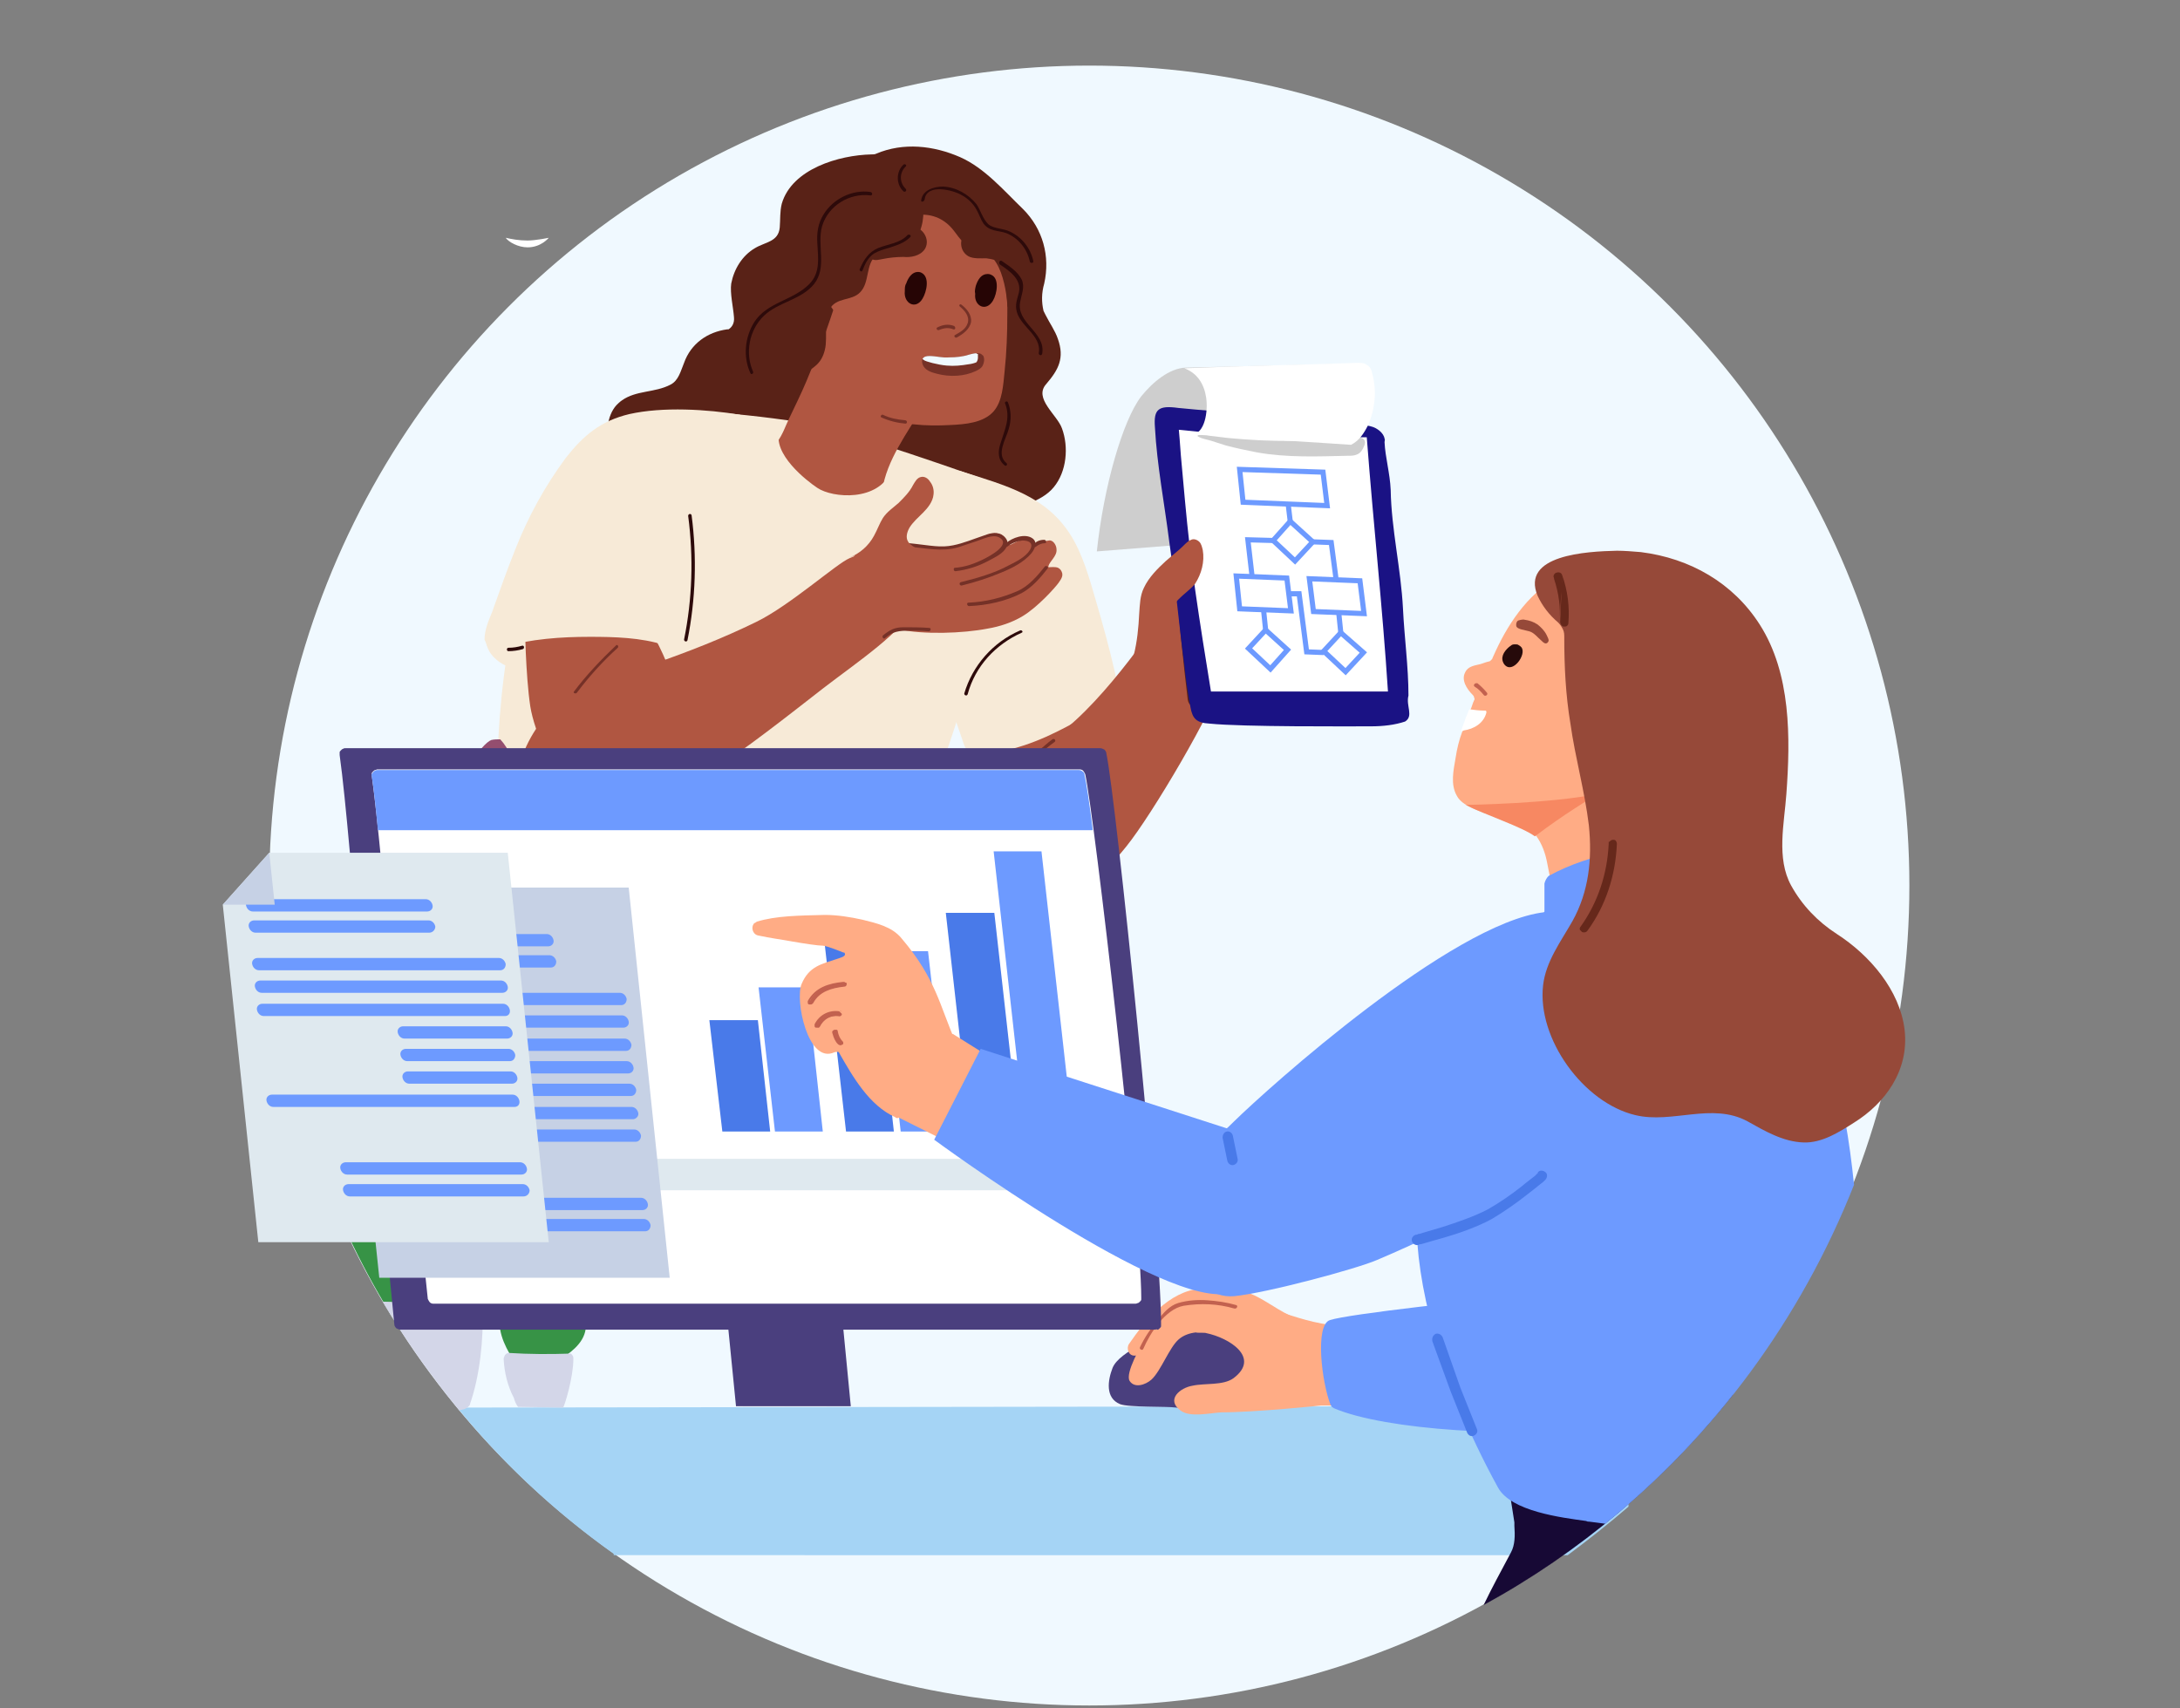 <?xml version="1.0" encoding="utf-8"?>
<!-- Generator: Adobe Illustrator 28.2.0, SVG Export Plug-In . SVG Version: 6.00 Build 0)  -->
<svg version="1.1" id="Layer_1" xmlns="http://www.w3.org/2000/svg" xmlns:xlink="http://www.w3.org/1999/xlink" x="0px" y="0px"
	 viewBox="0 0 319 250" style="enable-background:new 0 0 319 250;" xml:space="preserve">
<rect x="0" y="0" width="319" height="250" fill="#808080" stroke="none"/>
<style type="text/css">
	.st0{fill:#F0F9FF;}
	.st1{fill:#592217;}
	.st2{fill:#B05641;}
	.st3{fill:#F7EAD7;}
	.st4{fill:#944E6F;}
	.st5{fill:#2D0A0A;}
	.st6{fill:#CECECE;}
	.st7{fill:#1A1284;}
	.st8{fill:#FFFFFF;}
	.st9{fill:#260505;}
	.st10{fill:#753127;}
	.st11{fill:#A5D4F5;}
	.st12{fill:#4A3F7E;}
	.st13{fill:#FFAC85;}
	.st14{fill:#170935;}
	.st15{fill:#F78862;}
	.st16{fill:#6D9AFF;}
	.st17{fill-rule:evenodd;clip-rule:evenodd;fill:#497AE9;}
	.st18{fill:#964939;}
	.st19{fill:#66281B;}
	.st20{fill-rule:evenodd;clip-rule:evenodd;fill:#66281B;}
	.st21{fill:#260A0A;}
	.st22{fill:#C2614F;}
	.st23{fill:#379346;}
	.st24{fill:#D3D6E8;}
	.st25{fill:#401321;}
	.st26{fill:#DFE9EF;}
	.st27{fill:#497AE9;}
	.st28{fill-rule:evenodd;clip-rule:evenodd;fill:#C2614F;}
	.st29{fill:none;stroke:#6D9AFF;stroke-width:0.75;stroke-miterlimit:10;}
	.st30{fill:#C6D1E5;}
	.st31{fill:#AFAFAF;}
</style>
<circle class="st0" cx="159.4" cy="129.6" r="120"/>
<g>
	<path class="st1" d="M94.5,70.7c1.5,0.1,3-0.8,4.5-1.2c2-0.6,4.2-1,6.3-0.8c3.9,0.4,6.6,3.2,9.9,5c2.7,1.4,5.4,1.9,8.3,0.7
		c2-0.8,3.7-2,5.9-1.9c2.9,0.1,5.1,2.1,7.7,3c2.8,1,6.3,0.8,9.1-0.3c2.7-1.1,6.1-1.6,8-3.9c1.9-2.3,2.2-5.9,1.2-8.6
		c-0.7-2-4.2-4.4-2.3-6.5c1.8-2.1,2.7-3.8,1.7-6.6c-0.4-1.2-1.2-2.3-1.8-3.5c-0.1-0.2-0.2-0.4-0.3-0.6c-0.3-1.3-0.3-2.6,0.1-4
		c0.9-4-0.2-8-3.1-10.9c-2.8-2.7-5.6-6-9.2-7.6c-3.9-1.7-8.3-2.2-12.3-0.5c-0.2,0.1-0.4,0.1-0.7,0.1c-4.7,0.1-11.6,2.1-13.1,7.2
		c-0.3,1.2-0.2,2.3-0.3,3.5c-0.2,2.1-2.1,2.1-3.6,3c-1.9,1.1-3.1,3.1-3.5,5.2c-0.2,1.4,0.3,3.5,0.4,4.9c0.1,0.9-0.3,1.5-0.8,1.8
		c-0.1,0-0.2,0-0.2,0c-2.9,0.4-5.3,2.1-6.3,4.9c-0.5,1.2-0.8,2.6-2,3.2c-2.3,1.2-5,0.8-7.1,2.3c-0.3,0.2-0.6,0.5-0.8,0.7
		C87.4,62.4,89.1,70.4,94.5,70.7z"/>
	<path class="st2" d="M142.4,103.8c0.1-0.3,0.3-0.4,0.5-0.5c3.9-3.9,9.2-5.8,14.8-5.4c0.3,0,0.5,0.2,0.6,0.3c0.3,0,0.5,0.2,0.6,0.6
		c0.9,4,1.7,8,2.6,11.9c0.8,3.8,1.9,7.6,2.1,11.4c0,1.2,0,2.4-0.3,3.6c-2.6,3-6,5.8-10,5c-2.3-0.4-4.2-1.9-5.7-3.8
		c-0.3-0.4-0.6-0.9-0.8-1.4c-1.4-3.8-2.5-9.4-3.7-16.9c-0.1-0.7-0.1-3.3-0.6-3.8C142.1,104.7,142,104.2,142.4,103.8z"/>
	<path class="st3" d="M136.5,81.5c0.1,4.3,0.6,13.4,0.6,13.9c0.6,3.9,2.4,9.1,3.7,12.8c0.5,1.6,0.6,1.8,2.5,1.9
		c4.2,0.3,9.1-1.8,12.7-3.7c2.1-1.1,4.3-2.3,5.9-4.1c1.3-1.5,1.7-2.2,1.2-4.1c-0.8-3.5-1.8-7.1-2.8-10.5c-0.9-3.1-1.9-6.7-3.7-9.5
		c-3.6-5.6-9.2-7.1-16.2-9.3C139.8,68.7,136.4,77.5,136.5,81.5z"/>
	<path class="st3" d="M84.6,126.4c7,1.9,14.1,4.3,21.3,5.5c5.9,1,10.9,3.9,16.1,0.7c2.6-1.6,4.7-4,6.7-6.4c1.5-1.7,2.9-3.4,4.2-5.3
		c0.4,0.3,1,0.3,1.2-0.3c2.5-5,5.6-13.3,6.9-18.7c0.8-3.4,3.6-5.2,6.5-6.7c3.4-1.9,6.8-4,9-7.3c4.3-6.4-2.1-13.5-7.8-16
		c-1.3-0.6-18.5-6.8-29.5-9.8c0,0-18-3-25.3-1.6c-7.4,1.5-10.5,7.7-13.4,14c-6.4,13.7-8,28.9-7.8,45.7
		C75.4,122.2,79.6,125,84.6,126.4z"/>
	<path class="st2" d="M118.7,72.2c-2.6-1.3-4.5-3.4-5.2-6.1c-0.1-0.5-0.1-1,0.2-1.4c0.8-1,1.3-2.5,1.7-3.3c0.9-1.9,1.8-3.7,2.6-5.6
		c1.7-4,3.2-8,4.5-12.2c0.1-0.4,0.5-0.6,0.9-0.6c0.4-0.1,0.8,0.1,1,0.5c1.3,3.4,2.9,6.9,5.1,9.8c1.5,1.9,3.8,3,5,5.1
		c0.5,0.1,0.8,0.7,0.5,1.2c-2.2,3.7-5.3,7.8-5.9,12.2C126.6,74.3,121.5,73.5,118.7,72.2z"/>
	<path class="st3" d="M116.5,134.6c2.4,1.1,4.5,3,6.3,5.1c-1.6,3.8-2,7.6-0.2,12.5c1.8,4.6,3.4,10.2,4.9,16
		c-1.9,1.4-4.4,1.9-6.7,2.3c-3,0.5-5.8,0.9-8.7,1.9c-5.3,1.8-14.6,5.1-17-2.5c-1.1-3.2,0.9-5.4,3.4-7.1c1.4-0.9,3.6-2,4.2-3.7
		c0.6-1.7-0.3-3.7-1.2-5.2c-0.9-1.5-3-3.6-2.7-5.6c0.4-2.9,4.4-3.2,6.6-3c2.4,0.1,4.8,0.7,7.2,1.5c0.9,0.3,1.9-0.7,1.6-1.6
		C113.3,142.8,111,132.1,116.5,134.6z"/>
	<path class="st4" d="M78.3,167.1c0.9,0.1,1.8,0.5,1.7,1.4c-0.1,1.4-2.3,2.4-3.4,2.9c-0.5,0.3-0.2,1,0.3,1c1.2,0.1,3,0.7,2.8,2.2
		c-0.2,1.2-1.6,1.9-2.7,2c-1.5,0.2-3.3-1.7-3.9-2.9c-1.2-2.5-0.7-2.2,0.7-4.2c0.7-0.9,2.3-2.1,3.5-2.4
		C77.6,167.1,78,167.1,78.3,167.1z"/>
	<path class="st4" d="M74.7,113.2c-0.6,1.9-3,1.2-4.4,0.8c-0.7-0.2-1.5-0.5-2.2-0.9c1.7-3.2,3.2-4.6,3.8-4.8
		c0.4-0.1,0.9-0.1,1.3-0.1C74.5,109.6,75.3,111.5,74.7,113.2z"/>
	<path class="st4" d="M83,150.7c-1.8,3.2-7.2,1-9.6-0.1c-0.8-0.4-1.6-0.1-1.9,0.8c-1.7,5.7-10.3,6.8-15.7,4.1
		c2.5-10.1,4.8-17.6,5.1-19.5c0.9-5.1,2-9.3,3-12.8c3.5-1.5,6.4,0.8,9.3,2.7c5.8,3.9,11.2-1,16.9-2.4c2.7-0.7,6.5-0.9,8.4,1.7
		c1.7,2.4,0.6,5.9-0.8,8.3c-4,6.8-11.8,4.6-18.3,6c-1,0.2-1.2,1.5-0.5,2.1C81,143.6,84.6,147.6,83,150.7z"/>
	<path class="st3" d="M72.6,96.5c1.2,1.1,3,1.5,4.5,2c0.3,0.6,1.5,0.7,1.7-0.2c0.3-1.3,0.6-2.6,0.7-3.9c0.1-0.8-0.1-1.7-0.8-2.2
		c-1.5-1.1-4.2-0.6-5.8,0c-0.4-0.2-1.5-0.4-1.6,0.2C70.8,94,71.4,95.5,72.6,96.5z"/>
	<path class="st2" d="M77.6,103.4c0.6,3.7,3.4,10.5,6.8,11.9c5.9,2.5,11.5,2.1,15.6-2.5c0.3-0.1,0.5-0.3,0.5-0.6c0,0,0-0.1,0.1-0.1
		c0.3-0.4,0.2-0.7-0.1-1c-0.2-7.1-2.2-14-6-20c0.1-0.4,0-0.9-0.6-1c-2.4-0.4-4.8,0.1-7.2,0.2c-2.8,0.2-7.1,0.8-9.9,0.8
		C76.8,91,76.9,98.8,77.6,103.4z"/>
	<path class="st3" d="M71.4,94.8c0.4,0.9,1.5,0.1,2.2-0.1c4.1-1.2,8.5-1.5,12.7-1.5c3.6,0,7.5,0.1,10.9,1.2c0.1,0,0.2,0,0.3,0
		c0.3,0.2,0.8,0.3,1.1-0.1c1.6-1.9,2.4-4.3,3.3-6.5c1.1-2.8,2.1-5.7,2.9-8.6c1.6-5.6,4-18.4,3.5-18.5c-4.8-0.8-11.3-1.2-16.2-0.1
		c-4.2,1-6.7,3.1-9.3,6.4c-3.1,4.2-5.5,8.6-7.4,13.4c-1.2,3-2.3,6.1-3.4,9.2c-0.5,1.2-1.1,2.6-1.1,4C71.1,94,71.2,94.4,71.4,94.8z"
		/>
	<g>
		<path class="st5" d="M101.2,75.4c0.8,6.1,0.6,12.3-0.6,18.3c-0.1,0.3-0.5,0.2-0.5-0.1c1.2-5.9,1.4-12,0.6-18.1
			C100.7,75.2,101.1,75.1,101.2,75.4L101.2,75.4z"/>
	</g>
	<path class="st2" d="M124.5,50.2c0.7,2.6,1.6,5.1,2.7,7.6c0.4,0.9,0.9,1.9,1.5,2.7c1.3,1.5,3.2,1.5,5,1.6c1.8,0.2,3.6,0.2,5.4,0.1
		c2.1-0.1,4.8-0.3,6.3-2c1.3-1.5,1.4-3.9,1.6-5.8c0.3-2.8,0.4-5.6,0.4-8.4c0.1-5.1-0.9-9.7-5-13.1c-3.4-2.8-7.8-4.1-12.1-3.9
		c-5.4,0.2-10.4,2.9-11,8.8C118.6,43.3,123.3,45.5,124.5,50.2z"/>
	<path class="st1" d="M127,37.1c0,0.3,0.2,0.7,0.5,0.8c0.6,0.3,1.1,0.1,1.7,0c1-0.2,2-0.3,3-0.3c1,0.1,2.4-0.1,3.1-1.1
		c0.8-1.2,0-2.8-1.2-3.2c-0.6-0.2-1.3-0.3-2-0.3C129.6,33.3,127,34.7,127,37.1z"/>
	<path class="st1" d="M141.2,34.1c2-2.6,5.6-0.1,6.7,2.2c0.4,0.8-0.1,2.6-1.2,2.1c-0.8-0.3-1.6-0.5-2.4-0.6c-0.7,0-1.9,0.1-2.6-0.3
		C140.5,36.8,140.3,35.2,141.2,34.1z"/>
	<path class="st1" d="M133.2,30.3c-0.2,0.5,0,1.3,0.7,1.2c1.9-0.3,3.7,0.2,5.1,1.6c1,1,1.5,2.3,2.8,2.9c1.6,0.8,3,0.8,4,2.5
		c1,1.6,1.5,4.3,1.6,6.1c0.1,1.1,1.4,0.2,1.4-0.9c0.2-5.9-0.9-11.3-6.5-14.3c-2.1-1.1-5.2-3.9-7.7-3.5c-0.8,0.1-1.9,1.7-2.2,2.6
		C132.3,29.2,132.8,29.7,133.2,30.3z"/>
	<path class="st1" d="M115.7,56.8c-1.2,0.7-2.5,1-3.8,0.2c-0.1-1.7,0.1-3.2,0.7-4.8c0.6-1.7,1.5-3.5,1.2-5.4c-0.2-1.7-0.6-3.3,0-5
		c0.6-1.6,1.8-2.7,2.9-3.9c0.7-0.8,1.4-1.6,1.7-2.6c0.3-1.1,0.2-2.3,0.4-3.4c0.3-1.6,1.1-2.9,2.2-4c1.4-1.3,3.1-2.1,4.9-2.4
		c9.2-1.6,8.9,2.7,9.1,3.9c0.3,1.9,0.1,4.1-1.1,5.7c-1.4,1.8-3,1.3-4.9,1.9c-2.3,0.7-1.7,3.5-2.7,5.2c-1.1,1.9-3.2,1.2-4.5,2.5
		c-1.5,1.6-0.6,4.6-1.1,6.5c-0.5,2.1-1.7,2.6-3.3,3.7C116.8,55.4,116.3,56.1,115.7,56.8z"/>
	<path class="st3" d="M110.3,75.3c2.4,4.9,8.6,8.8,14.1,7.8c5.8-1,9.1-6.9,7.5-12.5c-0.2-0.5-1.1-2.3-1.4-1.8
		c-1.9,4.7-8.7,4.1-10.9,2.6c-1.5-1-6.7-5-5.5-8.4c0.3-0.8-0.3,0.6-1.4,0.5c-1.8-0.3-2.6,3.2-3,4.5
		C108.9,70.4,109.2,73.1,110.3,75.3z"/>
	<path class="st2" d="M75.9,112.3c-0.6,2.2-0.6,4.6,1,6.4c2.6,2.7,7,3.2,10.5,2.6c6-1,11.3-4.9,16.2-8.1c5.7-3.7,11.5-8.3,16.9-12.5
		c4.8-3.7,12-8.5,13.3-12.1c0.2-0.7,0.1-1.5-0.5-1.5c-0.1,0-0.1-0.1-0.2-0.1c-1.7-0.7-2.9-1.5-4-2.9c-0.9-1.1-1.7-2.3-2.5-3.5
		c-0.1-0.2,0.3,0.2,0.1,0.2c0,0-0.3,0-2.4,0.9c-1.9,0.8-8.7,6.9-13.6,9.3c-4.9,2.4-10,4.4-15.2,6.2c-4.1,1.4-8.5,2.1-12.1,4.5
		c-0.7,0.5-1.4,1-2,1.6C78.8,105.5,76.8,108.9,75.9,112.3z"/>
	<path class="st2" d="M144.5,92c1.8-0.3,3.6-0.9,5.1-1.8c2.2-1.3,4.8-4.2,5.3-4.9c0.5-0.7,0.8-1.2,0.3-1.9c-0.4-0.5-0.9-0.4-1.5-0.4
		c-0.2,0-0.3,0.1-0.3-0.1c0.2-0.8,1.3-1.5,1.2-2.5c0-0.6-0.5-1.4-1.1-1.3c-0.7,0.1-1.4,0.3-2,0.7c-0.1-0.1-0.1-0.2-0.2-0.3
		c-1-1.2-2.3-0.3-3.4,0.2c-0.2,0.1-0.5,0-0.6-0.3c-0.1-0.5-0.3-0.9-0.9-1.2c-0.7-0.3-1.6-0.1-2.2,0.2c-6.5,3.1-9.6,0.8-14.5,1.4
		c-1.5,0.2-3,0.5-4.2,1.4c-0.6,0.4-1,1-1.3,1.6c-0.3,0.6-0.5,2-0.3,2.6c0.5,1.5,2.7,2.9,3.9,3.8c1.5,1.1,1.8,2.5,3.7,2.9
		C135.1,92.9,140.9,92.7,144.5,92z"/>
	<g>
		<path class="st5" d="M121,111.6c-4.3,4-8.6,8-12.9,12c-0.2,0.2-0.6-0.1-0.3-0.3c4.3-4,8.6-8,12.9-12
			C120.9,111.1,121.2,111.4,121,111.6L121,111.6z"/>
	</g>
	<g>
		<path class="st5" d="M100.7,173.6c-2.6,2.2-5.6,3.8-6.6,7.3c-0.5,1.8-0.7,3.7-1.1,5.6c-0.4,2-0.9,4-1.2,6c0,0.3-0.5,0.2-0.5-0.1
			c0.3-2.1,0.9-4.3,1.3-6.4c0.4-2,0.6-4,1.2-5.9c1.1-3.2,4-4.7,6.4-6.8C100.6,173,101,173.4,100.7,173.6L100.7,173.6z"/>
	</g>
	<g>
		<path class="st5" d="M119.4,142c-13.1,4.6-27.7,4.1-40.5-1.3c-3.4-1.5-6.8-3.3-9.3-6.1c-0.2-0.2,0.1-0.6,0.3-0.3
			c2.8,3.3,6.9,5.2,10.8,6.7c4.1,1.6,8.3,2.7,12.7,3.2c8.7,1.2,17.5,0.3,25.8-2.6C119.5,141.4,119.6,141.9,119.4,142L119.4,142z"/>
	</g>
	<path class="st2" d="M164.8,123.9c-2.2,2.7-5.1,6.1-8.7,6.9c-1.5-0.7-3-2.4-3.7-3.3c-2.4-2.8-3.9-6.5-3.6-10.3
		c0.1-1.5,0.5-3,1.1-4.4c0.3-0.6,0.6-1.2,1-1.7c1-1.3,2.4-2.5,3.7-3.4c7.4-5.3,15.6-18,15.6-18c2.6,1.1,8.6,6.4,8.8,9
		c0,0.1,0,0.3,0,0.4C177.6,103.9,168.6,119.2,164.8,123.9z"/>
	<path class="st2" d="M166.2,96.7c0.2-0.9,5.3-9.8,7.2-11.4c1.6-1.3,3.3-2.8,5.3-3.4c0.1,0,0.2-0.1,0.2-0.2c1.5-3.1,4-6.3,5.9-8.3
		c0.9-0.9,3.8-3.7,5.4-2.7c1.4,0.9,0.4,2.8-0.5,3.6c-2.1,2-3.8,4-5.2,6.3c-0.1,0.2,0,0.5,0.2,0.6c0.2,0,0.3,0,0.4-0.1
		c2.6-2.7,5.5-4.7,9-5.6c0.2-0.1,0.4-0.1,0.6-0.1c1,0.2,1.3,1.4,1,2.2c-0.3,1-1.3,1.6-2.1,2.1c-1.5,0.8-3,1.4-4.3,2.7
		c-0.6,0.6-1.1,1.2-1.6,1.8c-0.1,0.1-0.1,0.3,0,0.4c0,0.1,0.1,0.1,0.1,0.2c0.2,0.3,0.7,0.5,1,0.2c1-0.6,2.1-1.1,3.1-0.8
		c1,0.3,1.9,0.8,2.9,1.2c0.6,0.3,1.2,0.5,1.3,1.3c0.2,1.3-1.4,2.1-2.5,2.1c-0.8,0-1.4-0.5-2.2-0.6c-0.1,0-0.3,0-0.4,0
		c-0.1,0-0.2,0-0.2,0.1c-0.1,0.1-0.2,0.2-0.3,0.3c-0.3,0.2-0.3,0.6-0.2,0.9c0.1,0.2,0.1,0.4,0.2,0.6c0.1,0.3,0.4,0.6,0.7,0.6
		c0.9,0.2,1.7,0.4,2.4,1.1c0.3,0.4,0.6,0.8,0.8,1.3c0.3,0.5,0.7,1.1,0.8,1.6c0.3,1.3-1.3,1.4-2.2,1.2c-0.6-0.2-1.1-0.5-1.6-0.9
		c-0.1-0.1-0.2-0.2-0.3-0.3c-0.1-0.1-0.3-0.2-0.4-0.1c-0.5,0.2-1,0.3-1.5,0.6c-0.5,0.3-1,0.8-1.4,1.2c-1.4,1.5-2.7,2.8-4.5,3.7
		c-1.9,1-4.4,1.2-5.7,2.9c-0.1,0.1-0.1,0.1-0.2,0.1c-0.8,0.2-1.6,0.4-2.3,0.3c-1.8-0.2-4-1.6-5.6-2.5
		C168.1,100.1,165.8,98.6,166.2,96.7z"/>
	<path class="st1" d="M171.3,71c0.1,1.2,0.1,2.3,0.2,3.5c0.2,3.4,0.4,6.9,0.6,10.3c0.3,5,1.1,12.6,1.7,17.6c0.1,0.7,0.7,1.2,1.4,1.2
		c3-0.1,10.3-0.5,13.8-0.9c1.2-0.1,3.6-0.2,4.3-0.8c0.5-0.5,0-5.7-0.1-6.9c-0.6-8.6-1-16.9-2-25.6c-0.1-0.7-0.7-1.4-1.4-1.4
		c-3.7-0.1-6.9-0.1-10.2-0.2c-1.9,0-3.8-0.1-5.7-0.1c-0.6,0-1.4-0.1-1.9,0.1c-0.5,0.2-0.7,0.6-0.8,1.1
		C171.1,69.7,171.3,70.5,171.3,71z"/>
	<g>
		<path class="st6" d="M199.2,53.2l-25.7,0.6c-2.4,0.1-4.8,2.1-6.5,4.2c-2.7,3.5-5.5,13.2-6.5,22.7l27.8-2.2c0,0,0.3-14.3,4.5-19.7
			C197.1,53.5,199.2,53.2,199.2,53.2z"/>
		<path class="st7" d="M205.6,105.6c-1.5,0.5-3.2,0.7-5,0.7c-3.1,0-18.8,0.1-23.6-0.4c-1.9-0.1-2.5-0.7-2.8-2.4
			c-0.4-2.1-0.7-4.2-0.9-6.2c-0.8-6-1.3-11.9-2.2-18c-0.7-5.6-1.8-11.2-2.1-16.8c-0.2-2.6,0.5-3.2,3.4-2.8c7,0.7,13.7,1,20.6,1.8
			c3,0.3,4.5,0.2,7.6,0.9c0.9,0.2,1.9,1,2,1.8c0.1,0.1,0,0.4,0,0.5c0.1,2.2,0.8,4.6,0.9,7c0.1,5.8,1.5,11.5,1.8,17.4
			c0.2,4.2,0.8,8.5,0.8,12.7C205.7,103.3,206.9,104.8,205.6,105.6z"/>
		<path class="st8" d="M177.2,101.2c9.4,0,16.9,0,25.9,0c-0.8-12.4-2.1-24.1-3.1-37.2c-1,0-11.9-0.1-13-0.1c-2.3,0-4.5-0.2-6.8-0.3
			c-1.9-0.1-5.7-0.5-7.7-0.7c0,0,0.2,2.2,0.3,3.8c0.2,2.2,0.4,4.4,0.6,6.6c0.4,4.4,0.9,8.7,1.5,13.1
			C175.6,91.3,176.4,96.3,177.2,101.2z"/>
	</g>
	<path class="st2" d="M166.6,97.1c0.1,0.1,0.2,0.3,0.4,0.4c1.6,0.9,4-1,4.6-8.4c0.1-1.2,2.6-2.7,3.3-3.7c0.9-1.4,1.4-3.2,1.1-4.9
		c-0.1-0.4-0.2-0.9-0.5-1.2c-0.3-0.3-0.8-0.5-1.2-0.3c-0.6,0.2-1.2,1-1.7,1.4c-0.7,0.6-1.3,1.1-2,1.7c-1.2,1.1-2.5,2.4-3.2,3.9
		c-0.6,1.2-0.6,2.5-0.7,3.8c-0.1,2.1-0.3,4.1-0.8,6.1C165.9,96.6,166.2,97,166.6,97.1z"/>
	<path class="st9" d="M132.6,41.5c0.3-0.9,0.9-1.7,1.7-1.7c0.1,0,0.3,0,0.5,0.1c1.3,0.6,0.8,2.8,0.2,3.8c-1,1.7-2.8,0.7-2.6-1.1
		C132.4,42.2,132.4,41.8,132.6,41.5z"/>
	<path class="st9" d="M142.8,41.8c0.3-0.9,0.8-1.7,1.7-1.7c0.1,0,0.3,0,0.5,0.1c1.3,0.5,0.9,2.8,0.3,3.8c-1,1.7-2.8,0.8-2.6-1
		C142.6,42.6,142.7,42.2,142.8,41.8z"/>
	<g>
		<path class="st10" d="M140.7,44.6c0.8,0.6,1.5,1.5,1.4,2.5c-0.2,1.1-1.2,1.8-2.1,2.3c-0.3,0.1-0.5-0.3-0.2-0.4
			c0.7-0.4,1.5-0.8,1.8-1.7c0.3-1-0.4-1.8-1.1-2.4C140.2,44.7,140.5,44.4,140.7,44.6L140.7,44.6z"/>
	</g>
	<path class="st6" d="M183.9,66.2c4.4,0.8,9,0.6,13.4,0.5c0.4,0,0.9,0,1.3-0.2c0.5-0.2,0.8-0.7,1-1.2c0.1-0.2,0.2-0.5,0.1-0.8
		c-0.2-0.5-0.9-0.5-1.4-0.5c-6.2,0.7-12.4,0.7-18.6,0.1c-0.8-0.1-1.7-0.2-2.5-0.3c-0.5-0.1-1.6-0.4-2,0c0.5,0.4,1.4,0.5,2,0.7
		c0.7,0.2,1.5,0.5,2.2,0.7C180.9,65.6,182.4,65.9,183.9,66.2z"/>
	<g>
		<path class="st10" d="M139.5,48.2c-0.7-0.3-1.4-0.2-2.1,0.1c-0.3,0.1-0.5-0.3-0.2-0.4c0.8-0.4,1.6-0.5,2.4-0.2
			C139.9,47.9,139.8,48.3,139.5,48.2L139.5,48.2z"/>
	</g>
	<g>
		<path class="st10" d="M139.8,83.6c1.7-0.2,3.3-0.7,4.8-1.5c0.9-0.5,2.3-1.1,2.7-2.1c0.4-0.7-0.1-1.4-0.8-1.8
			c-0.9-0.4-1.8-0.1-2.6,0.2c-1.5,0.5-2.9,1.1-4.4,1.4c-1.8,0.4-3.6,0-5.5-0.2c-3.4-0.4-4.1-0.3-7.2,1.4c-0.3,0.1,0.4,0.1,0.7,0
			c2.6-1.5,2.5-1.3,5.4-1c2.5,0.2,4.9,0.8,7.3,0.1c0.9-0.3,1.8-0.6,2.7-0.9c0.9-0.3,2.3-1,3.2-0.6c2.1,1-1.3,2.8-2.1,3.2
			c-1.4,0.7-2.8,1.2-4.3,1.3C139.5,83.1,139.5,83.6,139.8,83.6L139.8,83.6z"/>
	</g>
	<g>
		<path class="st10" d="M147.4,80c0.6-0.5,1.4-0.8,2.2-0.9c1,0,1.7,0.4,1.1,1.4c-0.6,1-2,1.7-3,2.2c-2.2,1.2-4.7,1.9-7.1,2.5
			c-0.3,0.1-0.2,0.5,0.1,0.5c2-0.5,3.9-1.1,5.8-1.9c1.5-0.6,3.3-1.5,4.4-2.8c0.5-0.6,1-1.6,0.2-2.2c-1.1-0.8-3-0.1-3.9,0.7
			C146.9,79.8,147.2,80.2,147.4,80L147.4,80z"/>
	</g>
	<g>
		<path class="st10" d="M152.9,82.9c-1.1,1.4-2.4,2.9-4,3.6c-2.3,1-4.7,1.6-7.2,1.7c-0.3,0-0.2,0.5,0.1,0.5c2.6-0.1,5.4-0.7,7.7-1.9
			c1.5-0.8,2.8-2.3,3.8-3.6C153.5,83,153.1,82.7,152.9,82.9L152.9,82.9z"/>
	</g>
	<g>
		<path class="st10" d="M151.6,80c0.4-0.3,0.8-0.5,1.3-0.5c0.3,0,0.2-0.5-0.1-0.5c-0.6,0-1.1,0.2-1.5,0.6
			C151.1,79.9,151.4,80.2,151.6,80L151.6,80z"/>
	</g>
	<g>
		<path class="st5" d="M146.6,38.2c1,0.7,2.3,1.5,2.9,2.7c0.5,1.1,0,2.1-0.2,3.2c-0.7,3.2,3.8,4.5,3.2,7.7c-0.1,0.3-0.5,0.2-0.5-0.1
			c0.5-2.7-3-4-3.3-6.5c-0.1-0.9,0.2-1.6,0.4-2.4c0.4-1.9-1.3-3.1-2.8-4.1C146.1,38.4,146.3,38,146.6,38.2L146.6,38.2z"/>
	</g>
	<g>
		<path class="st5" d="M134.8,29.3c0.2-1.5,1.9-2,3.2-2c1.9,0.1,3.7,1.1,4.9,2.6c0.6,0.9,0.9,2.1,1.7,2.9c0.8,0.7,2.2,0.6,3.2,1.1
			c1.7,0.8,3,2.4,3.4,4.3c0.1,0.3-0.4,0.4-0.5,0.1c-0.4-1.9-1.7-3.5-3.5-4.2c-1.2-0.4-2.4-0.2-3.3-1.4c-0.4-0.6-0.6-1.3-1-2
			c-0.5-0.9-1.2-1.6-2.1-2.1c-1.3-0.8-5.2-1.8-5.5,0.6C135.2,29.6,134.7,29.6,134.8,29.3L134.8,29.3z"/>
	</g>
	<g>
		<path class="st5" d="M132.2,28c-1.1-1-1.1-2.9,0-3.9c0.2-0.2,0.6,0.1,0.3,0.3c-0.9,0.9-0.9,2.3,0,3.2
			C132.8,27.9,132.4,28.2,132.2,28L132.2,28z"/>
	</g>
	<g>
		<path class="st5" d="M133.2,34.7c-0.9,0.9-2,1.2-3.2,1.6c-0.7,0.2-1.4,0.4-2.1,0.8c-0.9,0.6-1.3,1.5-1.7,2.5
			c-0.1,0.3-0.5,0-0.4-0.2c0.6-1.4,1.3-2.5,2.7-3.1c1.5-0.6,3.2-0.7,4.3-1.9C133.1,34.2,133.4,34.5,133.2,34.7L133.2,34.7z"/>
	</g>
	<g>
		<path class="st5" d="M127.4,28.6c-3.1-0.4-6.2,1.5-7.1,4.5c-0.8,2.8,0.8,6-1.2,8.5c-1.9,2.3-5.2,2.6-7.3,4.6
			c-2.2,2.1-2.8,5.5-1.6,8.2c0.1,0.3-0.3,0.5-0.4,0.2c-1.1-2.4-0.8-5.3,0.6-7.5c1.9-2.9,5.6-3.1,8-5.5c1.7-1.7,1.3-3.9,1.2-6
			c-0.1-1.5,0.1-2.9,0.9-4.2c1.4-2.3,4.2-3.7,6.9-3.3C127.7,28.2,127.7,28.6,127.4,28.6L127.4,28.6z"/>
	</g>
	<g>
		<path class="st5" d="M147.5,58.9c0.5,1.3,0.5,2.6,0.1,3.9c-0.4,1.5-1.9,3.7-0.3,5c0.2,0.2-0.1,0.5-0.3,0.3c-1-0.8-1-2-0.6-3.2
			c0.6-2,1.5-3.7,0.7-5.8C146.9,58.8,147.4,58.6,147.5,58.9L147.5,58.9z"/>
	</g>
	<g>
		<path class="st10" d="M132.5,62c-1.2-0.1-2.4-0.4-3.5-0.9c-0.3-0.1,0-0.5,0.2-0.4c1,0.5,2.1,0.7,3.2,0.8
			C132.8,61.5,132.8,62,132.5,62L132.5,62z"/>
	</g>
	<g>
		<path class="st10" d="M136,91.9c-1.3-0.1-2.5-0.1-3.8-0.1c-1.3,0-2,0.4-3,1.2c-0.2,0.2,0.1,0.6,0.3,0.4c1.1-1,2.1-1.1,3.5-1.1
			c1,0,1.9,0,2.9,0.1C136.2,92.4,136.3,91.9,136,91.9L136,91.9z"/>
	</g>
	<g>
		<path class="st10" d="M154.3,108.6c-2.8,2-4.9,4.7-6.2,7.8c-0.1,0.3-0.6,0.2-0.5-0.1c1.4-3.3,3.6-6,6.4-8.1
			C154.3,108,154.6,108.4,154.3,108.6L154.3,108.6z"/>
	</g>
	<g>
		<path class="st10" d="M90.4,94.8c-2.2,2-4.2,4.2-6,6.6c-0.2,0.2-0.6,0-0.4-0.2c1.8-2.4,3.9-4.6,6.1-6.7
			C90.3,94.2,90.6,94.6,90.4,94.8L90.4,94.8z"/>
	</g>
	<g>
		<path class="st5" d="M149.5,92.6c-3.8,1.7-6.8,4.9-7.9,9c-0.1,0.3-0.5,0.2-0.5-0.1c1.2-4.1,4.2-7.5,8.1-9.2
			C149.5,92.1,149.8,92.5,149.5,92.6L149.5,92.6z"/>
	</g>
	<g>
		<path class="st5" d="M76.5,95c-0.7,0.2-1.4,0.3-2.1,0.3c-0.3,0-0.3-0.5,0-0.5c0.7,0,1.3-0.1,2-0.3C76.7,94.4,76.8,94.9,76.5,95
			L76.5,95z"/>
	</g>
	<g>
		<path class="st5" d="M69.1,155.3C66,160.7,62.5,166,58.7,171c-0.2,0.2-0.6,0-0.4-0.2c3.8-5,7.3-10.2,10.4-15.7
			C68.9,154.8,69.3,155,69.1,155.3L69.1,155.3z"/>
	</g>
	<g>
		<path class="st5" d="M116,156.1c2.2,6.8,4.6,13.6,7.2,20.3c0.1,0.3-0.3,0.4-0.5,0.1c-2.6-6.7-5-13.4-7.2-20.3
			C115.5,155.9,115.9,155.8,116,156.1L116,156.1z"/>
	</g>
</g>
<path class="st11" d="M89.8,227.4c-8.6-6.1-16.3-13.3-22.9-21.4l143.8-0.2c0.3,0,0.5,0,0.8,0.1c0.2,0,0.4,0.1,0.6,0.2l25.7,10.6
	c0.4,0.2,0.5,1.8,0.5,3.8c-2.9,2.5-5.8,4.8-8.9,7.1H89.8z"/>
<path class="st12" d="M186,194.5c-3.9-3.6-9.7-3.1-14.1-0.3c-2.2,1.4-8.1,3.5-9.1,6c-0.7,1.8-1.1,4.4,1.1,5.3
	c1.3,0.5,6.8,0.3,8.2,0.5c1.7,0.2,3.4,0.3,5.1,0.3c3.1,0,6.6-0.4,9.3-2.1C190.9,201.7,188.9,197.3,186,194.5L186,194.5z"/>
<path class="st13" d="M189.7,193.7c-0.1-0.1,1.1-0.4,0.9-0.5c-2.5-0.6-4.7-2.5-7-3.6c-0.9-0.4-1.8-0.7-2.8-0.9
	c-0.5-0.1-0.9-0.1-1.4-0.2c-0.3,0-1.1,0.2-1.4,0.1c-0.8-0.1-1.6-0.1-2.4,0c-4.5,0.4-8,4.6-10.4,8.1c-0.4,0.6-0.1,1.7,0.8,1.7
	c3.4-0.1,5.7-3.9,8.8-5.2C179,191.5,190.2,194,189.7,193.7z"/>
<path class="st13" d="M203.7,195.1c-2.1,1.3-6.1-0.7-10.3-1.4c-3.3-0.6-6-1.8-8.7-2.4c-2.9-0.6-5.8-0.9-8.8-1.1
	c-4.8-0.3-6.1,2.2-8.3,5.7c-0.6,0.9-3,5.1-2.3,6.2c0.7,1.1,2.3,0.6,3.2-0.2c1.4-1.3,2.6-4.7,4-5.9c0.7-0.6,1.6-0.9,2.5-1
	c0.1,0.1,1.3,0,1.5,0.1c3.4,0.7,8,3.6,4,6.6c-1.5,1.1-4.2,0.7-6,1.1c-1.8,0.3-3.9,2-1.8,3.6c1.4,1.1,4.3,0.4,6,0.3
	c5,0,14.6-1,14.6-1l0.8,0l13.6,0.1C207.8,205.8,204.4,194.6,203.7,195.1z"/>
<path class="st14" d="M253.6,204.1c-10,12.6-22.4,23.1-36.5,30.8c1.1-2.3,2.5-4.9,4-7.7c0.6-1.1,0.6-2.5,0.5-3.9c0-0.2,0-0.4,0-0.5
	c-0.3-1.8-0.5-3.4-0.8-4.9c-0.3-2.1-0.7-4-1-6.6c-0.6-0.3-0.7-1.4,0.1-1.6C231.1,207.4,242.3,205.6,253.6,204.1z"/>
<path class="st13" d="M254.2,111.5c-3.2,2.4-7.7,3-11.7,3c-1.8,0.4-3.6,0.9-5.2,1.6c-2.4,1-10.8,7.6-12.8,5.9
	c-1.5-1.2-2.8-1.4-6.4-2.7c-1.6-0.6-4.1-1.3-4.9-2.8c-1-1.7-0.5-3.8-0.2-5.6c0.2-1.3,0.5-2.6,1-3.9c0.2-0.7,0.5-1.3,0.7-2
	c0.2-0.4,0.3-0.8,0.5-1.2c0.2-0.4,0.3-0.9,0.5-1.3c0.1-0.1,0.1-0.3,0-0.4c0-0.2-0.1-0.3-0.2-0.4c-0.9-0.9-1.7-2.2-1.1-3.3
	c0.4-0.9,1.4-1,2.2-1.2c0.4-0.1,0.8-0.3,1.3-0.4c0.1,0,0.2-0.1,0.3-0.2c0.1-0.1,0.2-0.2,0.2-0.3l0.5-1.1c2-4.3,5.2-9,9.8-11
	c13.7-5.7,27,4.8,28.8,18.5C257.7,106,257,109.3,254.2,111.5z"/>
<path class="st13" d="M220.8,120.1c3.6,0.3,5.1,3.5,5.6,6.2c1.7,8.8,2.6,11.5,0.1,13.8c0.4,0.2-0.4-0.2,0,0c1,0.4,2,0.8,3.1,1.1
	c2.4,0.6,4.9,0.8,7.4,0.6c4.9-0.4,9.6-1.9,13.8-4.4c-1-4.3-2.5-8.9-3.3-13.4c-0.5-2.8-0.9-3.8,0.8-6.4c1.6-2.5,5.8-4.9,7.8-8.5
	C256.4,108.8,219.5,120,220.8,120.1z"/>
<path class="st15" d="M233.7,116.2c-6.7,1.4-18.9,1.6-19.2,1.6c2.9,1.5,8.2,3.2,10.1,4.6C229.1,119,231.8,117.5,233.7,116.2z"/>
<path class="st16" d="M232.6,206.6c-0.7-3.7-2.7-17.6-6.5-17.3c-9.7,0.9-28.8,3-31.5,3.9c-2.2,0.7-1.2,9.1,0.1,12.4
	c0.1,0.1,0.1,0.2,0.2,0.3c0.1,0.1,0.2,0.1,0.3,0.2c7.5,3.2,26.6,4.4,40.6,2.8C236.6,208.8,232.7,207.2,232.6,206.6z"/>
<path class="st16" d="M234.9,223c-0.8-0.1-1.6-0.2-2.3-0.3c-0.2,0-0.3,0-0.5-0.1c-3.6-0.5-11-1.4-12.9-4.9
	c-8.9-16.2-12-30.6-11.9-39c0.1-8.6,13.1-35.9,18.7-45.3c0-1.4,0-2.7,0-4.1c0.1-0.4,0.3-0.8,0.6-1.1c6.4-3.5,13.6-4.3,20.8-4.9
	c0.1,0,0.2,0,0.3,0c0.1,0,0.2,0.1,0.3,0.2c0.3,0,1.4,3.6,2.1,7.1c3.8,3.6,8.8,8.4,12.2,12.5c4.7,5.7,7.7,17.3,9,30.3
	C263.5,193.1,250.9,210.1,234.9,223z"/>
<path class="st17" d="M210.1,195.2c0.4-0.1,0.8,0.1,1,0.5l2.6,7.4l2.4,6c0.2,0.4,0,0.8-0.4,1c-0.4,0.2-0.8,0-1-0.4l-2.4-6l-2.7-7.4
	C209.5,195.8,209.7,195.4,210.1,195.2z"/>
<path class="st16" d="M235.3,136.6c-0.4-1.9-1.2-3.4-2.9-4c0-0.5-5.8,0.8-6.4,0.9c-13.6,1.6-40.4,25.7-45.4,30.6
	c-4.2,4.2-5.9,4.5-10.7,7.2c1,7.5,3.6,19,10.7,18.4c4.9-0.5,17.9-4,20.9-5.3c5.7-2.4,12.2-5.6,17.7-8.4c2.8-1.4,4.2-3.5,7.1-4.7
	c2.2-0.9,4.6-3.3,6.3-5c2.1-2.1,2.5-5.2,2.9-8c0.5-3.6,0.8-7.3,0.7-10.9C236.2,143.8,236,140.1,235.3,136.6z"/>
<path class="st17" d="M225.1,171.5c0.3-0.3,0.8-0.2,1.1,0.1s0.2,0.8-0.1,1.1l-0.5-0.6c0.5,0.6,0.5,0.6,0.5,0.6l0,0l0,0l0,0
	c0,0-0.1,0.1-0.1,0.1c-0.1,0.1-0.3,0.3-0.6,0.5c-0.5,0.4-1.1,0.9-1.9,1.5c-1.5,1.2-3.5,2.6-5.2,3.6c-2,1.1-4.8,2.1-6.9,2.7
	c-1.1,0.3-2.1,0.6-2.8,0.8c-0.4,0.1-0.6,0.2-0.8,0.2c-0.1,0-0.2,0-0.2,0.1l-0.1,0l0,0c0,0,0,0-0.2-0.7l0.2,0.7
	c-0.4,0.1-0.8-0.2-0.9-0.6c-0.1-0.4,0.2-0.8,0.6-0.9l0,0l0,0l0,0l0.1,0c0,0,0.1,0,0.2-0.1c0.2,0,0.5-0.1,0.8-0.2
	c0.7-0.2,1.7-0.5,2.7-0.8c2.2-0.7,4.8-1.6,6.7-2.6c1.6-0.9,3.5-2.2,5-3.4c0.7-0.6,1.4-1.1,1.9-1.5c0.2-0.2,0.4-0.4,0.5-0.5
	C225,171.6,225,171.5,225.1,171.5L225.1,171.5L225.1,171.5z"/>
<path class="st18" d="M278.7,150.7c-0.7-5.8-5.1-10.9-9.9-14c-2.8-1.8-5.1-4.2-6.7-7.1c-2.2-4-1-9.1-0.7-13.4
	c0.6-8.2,0.7-17.6-3.9-24.8c-3.9-6.1-10.2-9.7-17.4-10.6c-1.2-0.1-2.4-0.2-3.5-0.2c-4.4,0.1-14.1,0.6-11.6,6.6
	c0.7,1.5,1.7,2.8,3,3.9c0.3,0.3,0.5,0.6,0.7,1c0.2,0.4,0.2,0.8,0.2,1.2c0,4.2,0.2,8.4,0.9,12.6c0.7,5,2.1,9.9,2.7,14.9
	c0.5,4.9,0,9.7-2.4,14c-1.7,3-3.9,5.9-4.3,9.4c-0.9,7.8,5.9,17.2,13.5,19c5.4,1.3,11.2-1.9,16.4,0.9c2.5,1.4,5.2,3,8.2,3.1
	c2.7,0.1,5.2-1.5,7.4-2.9C275.8,161.5,279.4,156.7,278.7,150.7z"/>
<path class="st19" d="M227.8,84.5c0.8,2.2,1.1,4.5,0.9,6.7c0,0.3,0.5,0.3,0.5,0c0.2-2.3-0.1-4.7-0.9-6.9
	C228.1,84,227.6,84.1,227.8,84.5L227.8,84.5z"/>
<path class="st20" d="M228.6,84.2c-0.1-0.4-0.5-0.5-0.8-0.4c-0.1,0-0.3,0.1-0.4,0.3c-0.1,0.2-0.1,0.3,0,0.5l0,0.1l0,0
	c0.7,2.1,1,4.3,0.8,6.5 M228.6,84.2c0.8,2.2,1.1,4.7,0.9,7c0,0.2-0.1,0.3-0.2,0.4c-0.1,0.1-0.3,0.1-0.4,0.1c-0.1,0-0.3,0-0.4-0.2
	c-0.1-0.1-0.2-0.3-0.2-0.5"/>
<path class="st19" d="M235.7,123.4c-0.2,4.4-1.6,8.7-4.2,12.3c-0.2,0.3,0.3,0.6,0.5,0.3c2.6-3.7,4.1-8,4.2-12.6
	C236.3,123.1,235.8,123.1,235.7,123.4L235.7,123.4z"/>
<path class="st20" d="M236.4,123c0.1,0.1,0.2,0.3,0.2,0.5v0l0,0c-0.2,4.6-1.6,9-4.3,12.7c-0.2,0.3-0.6,0.3-0.8,0.2
	c-0.1-0.1-0.2-0.2-0.3-0.3c-0.1-0.2,0-0.4,0.1-0.5l0,0l0,0c2.5-3.5,3.9-7.7,4.1-12.1l0-0.3h0.1c0,0,0.1-0.1,0.1-0.1
	c0.1-0.1,0.3-0.2,0.4-0.2S236.3,122.9,236.4,123z"/>
<path class="st21" d="M222.6,94.7c-0.1-0.1-0.2-0.2-0.4-0.3c-0.1-0.1-0.3-0.1-0.5-0.1c-0.2,0-0.3,0-0.5,0.1
	c-0.1,0.1-0.3,0.2-0.4,0.3c-0.8,0.7-1.3,1.6-0.7,2.5C221.3,98.8,223.5,95.7,222.6,94.7z"/>
<path class="st18" d="M226.3,92.9c-0.3-0.6-0.8-1.1-1.3-1.5c-0.6-0.4-1.2-0.6-1.9-0.7c-0.3-0.1-0.9,0.1-0.9,0.1h0
	c-0.3,0.1-0.4,0.6-0.3,0.9c0.2,0.4,1.2,0.5,1.9,0.7c0.7,0.2,1.2,0.9,1.8,1.4c0.2,0.2,0.5,0.5,0.8,0.3
	C226.7,93.8,226.7,93.7,226.3,92.9z"/>
<path class="st22" d="M215.8,100.5c0.5,0.3,0.9,0.7,1.3,1.2c0.2,0.3,0.7,0,0.5-0.3c-0.4-0.5-0.9-1-1.4-1.4
	C215.8,99.9,215.5,100.3,215.8,100.5z"/>
<path class="st8" d="M217.3,104c-0.8,0-1.6-0.1-2.3-0.2c-0.2,0.4-0.3,0.8-0.5,1.2c-0.2,0.7-0.5,1.3-0.7,2c0.1,0,0.3,0,0.4-0.1
	c1.4-0.2,2.9-1,3.3-2.6c0,0,0-0.1,0-0.1c0,0,0-0.1,0-0.1c0,0-0.1-0.1-0.1-0.1S217.3,104,217.3,104z"/>
<path class="st22" d="M180.9,191c-1.4-0.4-2.8-0.6-4.2-0.7c-1.5-0.1-2.9,0-4.3,0.4c-1.3,0.4-2.2,1.5-3,2.5c-1,1.2-1.9,2.5-2.6,4
	c-0.1,0.3,0.4,0.5,0.5,0.2c1-2.3,3.2-5.8,5.9-6.3c2.5-0.4,5-0.3,7.4,0.4C181,191.6,181.2,191.1,180.9,191L180.9,191z"/>
<path class="st23" d="M58.8,194.9c-4.7-7.2-8.6-15-11.7-23.2c0.1,0,0.1,0,0.2,0.1c-0.7-1.9-0.9-3.9-0.7-6c0.2-1.8,0.8-4.5,2.6-5.2
	c1.8-0.7,4,1,5.2,2c1.6,1.4,2.7,3.4,3.6,5.5c0.2,0.6,0.5,1.2,0.8,1.7c0.9,2,1.8,4,2.6,6.1c-0.2-6.1,0.7-11.4,4.4-11.3
	c3.8,0.1,4.4,7.3,4.5,10.7c0,6-0.8,11.9-2.5,17.6c0,0.2-0.1,0.3-0.2,0.5s-0.3,0.2-0.4,0.3c-0.1,0.1-0.2,0.3-0.3,0.4
	c-0.1,0.1-0.3,0.1-0.5,0.2l-6.3,0.4C59.4,194.8,59.1,194.8,58.8,194.9z"/>
<path class="st24" d="M67.2,206.4c-4.1-5-7.9-10.3-11.2-15.9c3.4,0.1,8.3,0.1,13.3-0.7c0.6-0.1,1.3,0.6,1.3,1.6
	c0.2,4.5-0.4,10-1.8,14c0,0.2-0.1,0.3-0.3,0.5c-0.1,0.1-0.3,0.2-0.5,0.3C67.8,206.3,67.5,206.3,67.2,206.4z"/>
<path class="st23" d="M85.2,193.6C85.2,193.6,85.1,193.5,85.2,193.6c-0.1,0-0.1-0.1-0.1-0.1c0,0,0,0,0-0.1c0,0,0,0,0-0.1
	c0.9-2.6,1.2-5.4,0.1-7.4c-2.6-4.2-5.4,3-6.5,5.1c0,0,0,0-0.1,0.1c0,0-0.1,0-0.1,0c0,0-0.1,0-0.1,0c0,0,0,0-0.1-0.1
	c-0.8-1.3-1.5-2.6-3.3-1.7c-1.5,0.7-2,2.9-1.9,4.4c0.1,2.5,1.6,4.7,2.9,6.7c0,0.1,0.1,0.2,0.3,0.3c0.1,0.1,0.3,0.1,0.4,0
	c0.1-0.1,0.2-0.1,0.3-0.3c0.1-0.1,0.1-0.3,0-0.4l0.1-0.2l3.8-0.5c0.1,0,0.2,0.1,0.3,0c0.1,0,0.1,0,0.2,0c0.1,0,0.1,0,0.2-0.1
	c1.7-1.1,3.8-2.5,4.1-4.7c0.1-0.2,0-0.5-0.1-0.7C85.6,193.8,85.4,193.6,85.2,193.6z"/>
<path class="st25" d="M57.8,178.6c-0.7-6.6-1.3-13.1-2-19.7l-3.1-31.2l-0.7-7.2c0-0.3-0.6-0.3-0.5,0l2,19.7l3.1,31.2
	c0.2,2.4,0.5,4.8,0.7,7.2C57.3,178.9,57.9,178.9,57.8,178.6z"/>
<path class="st24" d="M83.9,198.9c0-0.2,0-0.3-0.1-0.5c-0.1-0.1-0.2-0.3-0.3-0.3c-3,0.1-6.1,0.1-9.1-0.1c-0.2,0-0.4,0.2-0.5,0.3
	c-0.1,0.2-0.2,0.4-0.2,0.6c0.1,2,0.6,4,1.5,5.7c0.1,0.4,0.3,0.9,0.6,1.3c1.7,0,5.1,0.1,6.6,0.1C82.6,205.8,83.9,201.6,83.9,198.9z"
	/>
<path class="st12" d="M119.7,166.6h-14.9c-0.1,0-0.3,0-0.4,0.1c-0.1,0.1-0.2,0.1-0.3,0.2c-0.1,0.1-0.2,0.2-0.2,0.3
	c0,0.1-0.1,0.3,0,0.4l3.8,38.2l16.8,0l-0.1-1l-3.6-37.2c0-0.2-0.1-0.5-0.3-0.6C120.2,166.7,120,166.6,119.7,166.6z"/>
<path class="st12" d="M169,194.6H58.6c-0.2,0-0.4-0.1-0.6-0.2c-0.2-0.2-0.3-0.4-0.3-0.6c-1-10.6-4.1-41-5-51.6
	c-0.9-10.5-2.1-25.3-3-31.7c0-0.1,0-0.3,0-0.4c0-0.1,0.1-0.2,0.2-0.3c0.1-0.1,0.2-0.2,0.3-0.2c0.1-0.1,0.2-0.1,0.4-0.1h110.4
	c0.2,0,0.4,0.1,0.6,0.2c0.2,0.2,0.3,0.4,0.3,0.6c1.4,6.6,8,70.8,8,83.4c0,0.1,0,0.2,0,0.4c0,0.1-0.1,0.2-0.2,0.3
	c-0.1,0.1-0.2,0.2-0.3,0.2C169.2,194.5,169.1,194.6,169,194.6z"/>
<path class="st8" d="M166.1,190.8H63.4c-0.2,0-0.4-0.1-0.5-0.2c-0.1-0.1-0.2-0.3-0.3-0.5c-0.9-9.4-4.6-39.1-5.4-48.5
	c-0.8-9.3-2-22.4-2.8-28.1c0-0.1,0-0.2,0-0.3s0.1-0.2,0.2-0.3c0.1-0.1,0.2-0.2,0.3-0.2c0.1,0,0.2-0.1,0.3-0.1h102.8
	c0.2,0,0.4,0.1,0.5,0.2c0.1,0.1,0.2,0.3,0.3,0.5c1.3,5.8,8.2,65.4,8.2,76.6c0,0.1,0,0.2,0,0.3c0,0.1-0.1,0.2-0.2,0.3
	c-0.1,0.1-0.2,0.2-0.3,0.2C166.3,190.8,166.2,190.8,166.1,190.8z"/>
<path class="st16" d="M159.9,121.4c-0.5-3.9-0.9-6.7-1.2-8c0-0.2-0.1-0.4-0.3-0.5c-0.1-0.1-0.3-0.2-0.5-0.2H55.2
	c-0.1,0-0.2,0-0.3,0.1c-0.1,0-0.2,0.1-0.3,0.2c-0.1,0.1-0.1,0.2-0.2,0.3s0,0.2,0,0.3c0.3,1.9,0.6,4.7,0.9,7.9H159.9z"/>
<path class="st26" d="M159.9,174.2c-0.5-2-0.9-3.5-1.2-4.2c0-0.1-0.1-0.2-0.3-0.3c-0.1-0.1-0.3-0.1-0.5-0.1H55.2c-0.1,0-0.2,0-0.3,0
	c-0.1,0-0.2,0.1-0.3,0.1c-0.1,0-0.1,0.1-0.2,0.2s0,0.1,0,0.2c0.3,1,0.6,2.5,0.9,4.1H159.9z"/>
<path class="st8" d="M101.9,183.4c-5.5,0-9.7,0-11.6-0.1c-0.1,0-0.1,0-0.2-0.1c0-0.1-0.1-0.1-0.1-0.2c0,0,0-0.1,0-0.1
	c0,0,0-0.1,0.1-0.1s0.1,0,0.1-0.1c0,0,0.1,0,0.1,0c4.7,0.1,23.8,0,40.6,0c8.4,0,16.4-0.1,20.9,0h9.8c0,0,0.1,0,0.1,0
	c0,0,0.1,0,0.1,0.1c0,0,0.1,0.1,0.1,0.1c0,0,0,0.1,0,0.1c0,0,0,0.1,0,0.1c0,0,0,0.1-0.1,0.1c0,0-0.1,0-0.1,0.1c0,0-0.1,0-0.1,0h-9.7
	c-4.6,0-12.5,0-20.9,0C120.9,183.4,110,183.4,101.9,183.4z"/>
<g>
	<polygon class="st16" points="150,165.6 157,165.6 152.4,124.6 145.4,124.6 	"/>
	<polygon class="st27" points="142,165.6 149.1,165.6 145.5,133.6 138.4,133.6 	"/>
	<polygon class="st16" points="131.8,165.6 138.8,165.6 135.8,139.2 128.8,139.2 	"/>
	<polygon class="st27" points="123.8,165.6 130.8,165.6 127.6,136.6 120.5,136.6 	"/>
	<polygon class="st16" points="113.4,165.6 120.4,165.6 118.1,144.5 111,144.5 	"/>
	<polygon class="st27" points="105.7,165.6 112.7,165.6 110.9,149.3 103.8,149.3 	"/>
</g>
<path class="st13" d="M160.8,164.7l-21.4-13.4l-9,11.7l24,12L160.8,164.7z"/>
<path class="st16" d="M143.5,153.5l42.1,13.6c0,0,3,19.5-5.5,22.1c-9.2,2.8-43.4-22.4-43.4-22.4L143.5,153.5z"/>
<path class="st17" d="M179.5,165.6c0.4-0.1,0.8,0.2,0.9,0.6l0.7,3.4c0.1,0.4-0.2,0.8-0.6,0.9c-0.4,0.1-0.8-0.2-0.9-0.6l-0.7-3.4
	C178.9,166.1,179.1,165.7,179.5,165.6z"/>
<path class="st13" d="M122.1,154c-3.9,1.8-5.8-7.7-4.8-10c1.1-2.6,2.9-2.9,5.3-3.7c0.2-0.1,1.3-0.3,1-0.8c0-0.1-0.1-0.1-0.2-0.1
	c-0.5-0.2-2.5-1-3-1c-0.7,0-2.7-0.3-4.4-0.6c-1.6-0.3-3.3-0.5-5.1-0.9c-0.8-0.2-1-1.2-0.6-1.7c0-0.1,0.4-0.2,0.4-0.3
	c2.9-0.9,6.3-0.9,10-1c1.8,0,3.7,0.3,5.5,0.7c2,0.5,4.3,1,5.7,2.7c5.1,6,5.6,9.9,7.9,15.1c0.3,0.7-0.3,1.2-0.9,1.2
	c-3.1,1.8-5,5.5-6.3,8.7c-0.3,0.7-1.2,1.7-1.6,1.2c-3.8-1.7-6.2-5.9-8.2-9.4C122.8,153.9,122.4,153.9,122.1,154z"/>
<path class="st22" d="M118.5,146.5c1-1.9,3-2.5,5.1-2.7c0.3,0,0.3,0.4,0,0.5c-1.9,0.2-3.7,0.7-4.7,2.4
	C118.7,147,118.3,146.7,118.5,146.5z"/>
<path class="st28" d="M123.5,143.9C123.6,143.9,123.6,143.9,123.5,143.9L123.5,143.9C123.6,144,123.6,144,123.5,143.9
	c0.1,0.1,0,0.1,0,0.1c0,0,0,0-0.1,0c-1.9,0.2-3.8,0.7-4.8,2.5l0.1,0.1l0,0l0,0l-0.1-0.1c0,0,0,0,0,0c0,0,0,0-0.1,0s0,0,0,0
	c0,0,0,0,0,0l0,0C119.6,144.7,121.5,144.1,123.5,143.9z M123.9,144c0,0.2-0.1,0.4-0.4,0.4h0l0,0c-1.8,0.2-3.6,0.7-4.5,2.4l0,0
	c-0.1,0.1-0.2,0.2-0.3,0.2c-0.1,0-0.2,0-0.3,0c-0.1,0-0.2-0.1-0.2-0.2c0-0.1,0-0.2,0-0.3l0.1,0.1l-0.1-0.1l0,0
	c1.1-2,3.1-2.6,5.2-2.8h0l0,0c0.1,0,0.2,0,0.3,0.1C123.9,143.8,123.9,143.9,123.9,144z"/>
<path class="st22" d="M119.5,150c0.7-1.3,2-2,3.4-1.8c0.3,0,0.2,0.5-0.1,0.5c-1.3-0.2-2.3,0.5-2.9,1.6
	C119.8,150.5,119.3,150.2,119.5,150z"/>
<path class="st28" d="M122.9,148.3C122.9,148.3,122.9,148.3,122.9,148.3L122.9,148.3c-1.4-0.2-2.7,0.5-3.3,1.7v0c0,0,0,0,0,0.1
	c0,0,0,0,0,0c0,0,0,0,0.1,0c0,0,0,0,0,0l0,0c0.6-1.2,1.8-1.8,3.1-1.7c0,0,0,0,0.1,0C122.9,148.4,122.9,148.4,122.9,148.3
	C122.9,148.3,122.9,148.3,122.9,148.3C122.9,148.3,122.9,148.3,122.9,148.3z M123.2,148.4c0,0.2-0.2,0.4-0.5,0.3l0,0l0,0
	c-1.2-0.1-2.2,0.4-2.7,1.5c-0.1,0.1-0.1,0.2-0.3,0.2c-0.1,0-0.2,0-0.3,0c-0.1,0-0.2-0.1-0.2-0.2c0-0.1,0-0.2,0-0.3
	c0.7-1.4,2.1-2.1,3.6-1.9 M123.2,148.4c0-0.1,0-0.2,0-0.3L123.2,148.4z M123.2,148.1c-0.1-0.1-0.2-0.2-0.3-0.2L123.2,148.1z"/>
<path class="st22" d="M122,151.2c-0.1-0.3,0.4-0.4,0.5-0.1c0.1,0.6,0.3,1.1,0.7,1.5c0.2,0.2-0.2,0.5-0.4,0.2
	C122.4,152.4,122.1,151.8,122,151.2z"/>
<path class="st28" d="M123,152.7c-0.4-0.5-0.6-1-0.7-1.6v0l0,0c0,0,0,0,0,0l0,0c0,0,0,0,0,0c0,0,0,0-0.1,0c0,0,0,0,0,0.1l-0.2,0
	l0.2,0c0.1,0.6,0.4,1.1,0.7,1.6h0C122.9,152.8,122.9,152.8,123,152.7C122.9,152.8,123,152.8,123,152.7
	C123,152.7,123,152.7,123,152.7C123,152.7,123,152.7,123,152.7C123,152.7,123,152.7,123,152.7z M121.8,151.2
	c-0.1-0.3,0.1-0.4,0.3-0.5c0.1,0,0.2,0,0.3,0c0.1,0,0.2,0.1,0.2,0.3c0.1,0.5,0.3,1,0.7,1.4l0,0l0,0c0.1,0.1,0.1,0.2,0.1,0.3
	c0,0.1-0.1,0.2-0.2,0.2c-0.2,0.1-0.4,0.1-0.6-0.1C122.2,152.4,122,151.9,121.8,151.2z"/>
<path class="st8" d="M80.3,34.8c0,0-1.9,0.4-3.1,0.4c-1.3,0-2.3-0.2-3.2-0.4c0.4,0.6,1.8,1.4,3.2,1.4C79.2,36.2,80.3,34.8,80.3,34.8
	z"/>
<path class="st2" d="M124.3,81.6c1.5-0.6,2.8-1.7,3.6-3.2c0.5-0.9,0.8-1.8,1.3-2.6c0.6-0.9,1.5-1.5,2.3-2.2c0.8-0.8,1.6-1.6,2.1-2.6
	c0.3-0.5,0.6-1.1,1.2-1.2c0.5-0.1,1,0.2,1.3,0.7c0.4,0.5,0.6,1.2,0.5,1.9c-0.1,1-0.8,1.9-1.5,2.6c-0.7,0.7-1.5,1.4-2,2.2
	c-0.4,0.7-0.6,1.5-0.2,2.1c0.3,0.5,0.9,0.7,1.3,1.1c0.8,0.8,0.8,2.2,0.1,3.1c-0.4,0.4-0.8,0.6-1.3,0.8c-0.9,0.4-1.9,0.7-2.9,0.9
	c-0.9,0.2-1.8,0.3-2.7,0.1c-0.9-0.2-1.8-0.7-2.3-1.4c-0.5-0.8-0.6-1.9,0-2.6"/>
<path class="st10" d="M143.8,53.5c-0.2,0.4-0.6,0.6-1,0.8c-1.7,0.8-3.8,0.9-5.7,0.4c-0.8-0.2-1.8-0.5-2.1-1.4
	c-0.1-0.3-0.1-0.6,0-0.8c0.2-0.3,0.5-0.4,1-0.4c1,0,1.9,0.3,2.9,0.2c1,0,2-0.1,2.9-0.4c0.4-0.1,0.7-0.2,1.1-0.2c0.1,0,0.2,0,0.3,0
	c0.3,0,0.5,0.2,0.7,0.4C144.1,52.6,144,53.1,143.8,53.5z"/>
<path class="st0" d="M143.1,51.8c0,0.2,0,0.4,0,0.6c0,0.3-0.2,0.6-0.2,0.6c-0.1,0.1-0.9,0.3-1.1,0.3c-1.2,0.2-2.1,0.3-3.3,0.2
	s-3.1-0.6-3.3-0.8c-0.1-0.1-0.2-0.1-0.2-0.2c0.2-0.3,0.5-0.4,1-0.4c1,0,1.9,0.3,2.9,0.2c1,0,2-0.1,2.9-0.4c0.4-0.1,0.7-0.2,1.1-0.2
	C142.9,51.8,143,51.8,143.1,51.8z"/>
<path class="st8" d="M173.3,53.9c1.9,0.7,2.9,2.3,3.2,4.3c0.3,2-0.2,5.3-2.1,5.4c6.9,0.3,13.4,0.9,20.3,1.3c1.6,0.1,3,0.2,3,0.2
	c1.2-0.6,1.9-1.7,2.5-2.9c1-2.3,1.3-5,0.6-7.5c-0.1-0.5-0.3-1.1-0.8-1.3c-0.4-0.3-0.8-0.3-1.3-0.3C190.4,53.4,182.9,53.5,173.3,53.9
	"/>
<polygon class="st29" points="194.2,74 181.9,73.5 181.4,68.7 193.6,69.1 "/>
<polygon class="st29" points="188.9,89.4 181.4,89.1 180.9,84.3 188.3,84.6 "/>
<polygon class="st29" points="192.1,79.3 189.5,82.1 186.3,79.1 188.8,76.3 "/>
<polygon class="st29" points="199.5,95.5 196.9,98.3 193.7,95.3 196.2,92.6 "/>
<polygon class="st29" points="188.4,95.1 185.9,97.9 182.7,94.9 185.2,92.2 "/>
<polygon class="st29" points="199.6,89.8 192.2,89.5 191.6,84.7 199,85 "/>
<line class="st29" x1="188.5" y1="73.8" x2="188.8" y2="76.3"/>
<polyline class="st29" points="186.3,79.1 182.6,79 183.2,84.2 "/>
<polyline class="st29" points="192.1,79.3 194.8,79.4 195.5,84.7 "/>
<line class="st29" x1="184.9" y1="89.3" x2="185.2" y2="92.2"/>
<polyline class="st29" points="188.6,86.9 190.1,86.9 191.2,95.4 193.7,95.5 "/>
<line class="st29" x1="195.9" y1="89.7" x2="196.2" y2="92.6"/>
<g>
	<polygon class="st30" points="92,129.9 98,187 55.5,187 50.3,137.5 53.7,133.7 57.1,129.9 	"/>
	<path class="st16" d="M80.2,138.5H54.7c-0.5,0-0.9-0.4-1-0.9l0,0c-0.1-0.5,0.3-0.9,0.8-0.9H80c0.5,0,0.9,0.4,1,0.9l0,0
		C81.1,138.1,80.7,138.5,80.2,138.5z"/>
	<path class="st16" d="M80.6,141.6H55.1c-0.5,0-0.9-0.4-1-0.9l0,0c-0.1-0.5,0.3-0.9,0.8-0.9h25.5c0.5,0,0.9,0.4,1,0.9l0,0
		C81.4,141.2,81.1,141.6,80.6,141.6z"/>
	<path class="st16" d="M94,177.1H68.5c-0.5,0-0.9-0.4-1-0.9l0,0c-0.1-0.5,0.3-0.9,0.8-0.9h25.5c0.5,0,0.9,0.4,1,0.9l0,0
		C94.9,176.7,94.5,177.1,94,177.1z"/>
	<path class="st16" d="M94.4,180.2H68.9c-0.5,0-0.9-0.4-1-0.9l0,0c-0.1-0.5,0.3-0.9,0.8-0.9h25.5c0.5,0,0.9,0.4,1,0.9l0,0
		C95.2,179.8,94.9,180.2,94.4,180.2z"/>
	<path class="st16" d="M90.9,147.1H55.7c-0.5,0-0.9-0.4-1-0.9l0,0c-0.1-0.5,0.3-0.9,0.8-0.9h35.2c0.5,0,0.9,0.4,1,0.9l0,0
		C91.7,146.7,91.4,147.1,90.9,147.1z"/>
	<path class="st16" d="M91.2,150.4H56c-0.5,0-0.9-0.4-1-0.9l0,0c-0.1-0.5,0.3-0.9,0.8-0.9H91c0.5,0,0.9,0.4,1,0.9l0,0
		C92.1,150,91.7,150.4,91.2,150.4z"/>
	<path class="st16" d="M91.6,153.8H56.4c-0.5,0-0.9-0.4-1-0.9l0,0c-0.1-0.5,0.3-0.9,0.8-0.9h35.2c0.5,0,0.9,0.4,1,0.9l0,0
		C92.4,153.4,92.1,153.8,91.6,153.8z"/>
	<path class="st16" d="M91.9,157.1h-15c-0.5,0-0.9-0.4-1-0.9l0,0c-0.1-0.5,0.3-0.9,0.8-0.9h15c0.5,0,0.9,0.4,1,0.9l0,0
		C92.8,156.7,92.4,157.1,91.9,157.1z"/>
	<path class="st16" d="M92.3,160.4h-15c-0.5,0-0.9-0.4-1-0.9l0,0c-0.1-0.5,0.3-0.9,0.8-0.9h15c0.5,0,0.9,0.4,1,0.9l0,0
		C93.1,160,92.8,160.4,92.3,160.4z"/>
	<path class="st16" d="M92.6,163.8h-15c-0.5,0-0.9-0.4-1-0.9l0,0c-0.1-0.5,0.3-0.9,0.8-0.9h15c0.5,0,0.9,0.4,1,0.9l0,0
		C93.5,163.3,93.1,163.8,92.6,163.8z"/>
	<path class="st16" d="M93,167.1H57.8c-0.5,0-0.9-0.4-1-0.9v0c-0.1-0.5,0.3-0.9,0.8-0.9h35.2c0.5,0,0.9,0.4,1,0.9v0
		C93.8,166.7,93.5,167.1,93,167.1z"/>
	<polygon class="st31" points="57.1,129.9 57.9,137.5 50.3,137.5 53.7,133.7 	"/>
</g>
<g>
	<polygon class="st26" points="74.3,124.8 80.3,181.8 37.8,181.8 32.6,132.4 36,128.6 39.4,124.8 	"/>
	<path class="st16" d="M62.5,133.4H37c-0.5,0-0.9-0.4-1-0.9l0,0c-0.1-0.5,0.3-0.9,0.8-0.9h25.5c0.5,0,0.9,0.4,1,0.9l0,0
		C63.4,133,63,133.4,62.5,133.4z"/>
	<path class="st16" d="M62.8,136.5H37.4c-0.5,0-0.9-0.4-1-0.9l0,0c-0.1-0.5,0.3-0.9,0.8-0.9h25.5c0.5,0,0.9,0.4,1,0.9h0
		C63.7,136.1,63.3,136.5,62.8,136.5z"/>
	<path class="st16" d="M76.3,171.9H50.8c-0.5,0-0.9-0.4-1-0.9l0,0c-0.1-0.5,0.3-0.9,0.8-0.9h25.5c0.5,0,0.9,0.4,1,0.9h0
		C77.2,171.5,76.8,171.9,76.3,171.9z"/>
	<path class="st16" d="M76.6,175.1H51.2c-0.5,0-0.9-0.4-1-0.9l0,0c-0.1-0.5,0.3-0.9,0.8-0.9h25.5c0.5,0,0.9,0.4,1,0.9l0,0
		C77.5,174.7,77.1,175.1,76.6,175.1z"/>
	<path class="st16" d="M73.2,142H37.9c-0.5,0-0.9-0.4-1-0.9l0,0c-0.1-0.5,0.3-0.9,0.8-0.9H73c0.5,0,0.9,0.4,1,0.9l0,0
		C74,141.6,73.7,142,73.2,142z"/>
	<path class="st16" d="M73.5,145.3H38.3c-0.5,0-0.9-0.4-1-0.9l0,0c-0.1-0.5,0.3-0.9,0.8-0.9h35.2c0.5,0,0.9,0.4,1,0.9l0,0
		C74.4,144.9,74,145.3,73.5,145.3z"/>
	<path class="st16" d="M73.9,148.7H38.6c-0.5,0-0.9-0.4-1-0.9l0,0c-0.1-0.5,0.3-0.9,0.8-0.9h35.2c0.5,0,0.9,0.4,1,0.9l0,0
		C74.7,148.3,74.4,148.7,73.9,148.7z"/>
	<path class="st16" d="M74.2,152h-15c-0.5,0-0.9-0.4-1-0.9v0c-0.1-0.5,0.3-0.9,0.8-0.9h15c0.5,0,0.9,0.4,1,0.9v0
		C75.1,151.6,74.7,152,74.2,152z"/>
	<path class="st16" d="M74.6,155.3h-15c-0.5,0-0.9-0.4-1-0.9l0,0c-0.1-0.5,0.3-0.9,0.8-0.9h15c0.5,0,0.9,0.4,1,0.9l0,0
		C75.4,154.9,75.1,155.3,74.6,155.3z"/>
	<path class="st16" d="M74.9,158.6h-15c-0.5,0-0.9-0.4-1-0.9l0,0c-0.1-0.5,0.3-0.9,0.8-0.9h15c0.5,0,0.9,0.4,1,0.9l0,0
		C75.8,158.2,75.4,158.6,74.9,158.6z"/>
	<path class="st16" d="M75.3,162H40c-0.5,0-0.9-0.4-1-0.9l0,0c-0.1-0.5,0.3-0.9,0.8-0.9h35.2c0.5,0,0.9,0.4,1,0.9l0,0
		C76.1,161.6,75.8,162,75.3,162z"/>
	<polygon class="st30" points="39.4,124.8 40.2,132.4 32.6,132.4 36,128.6 	"/>
</g>
</svg>
